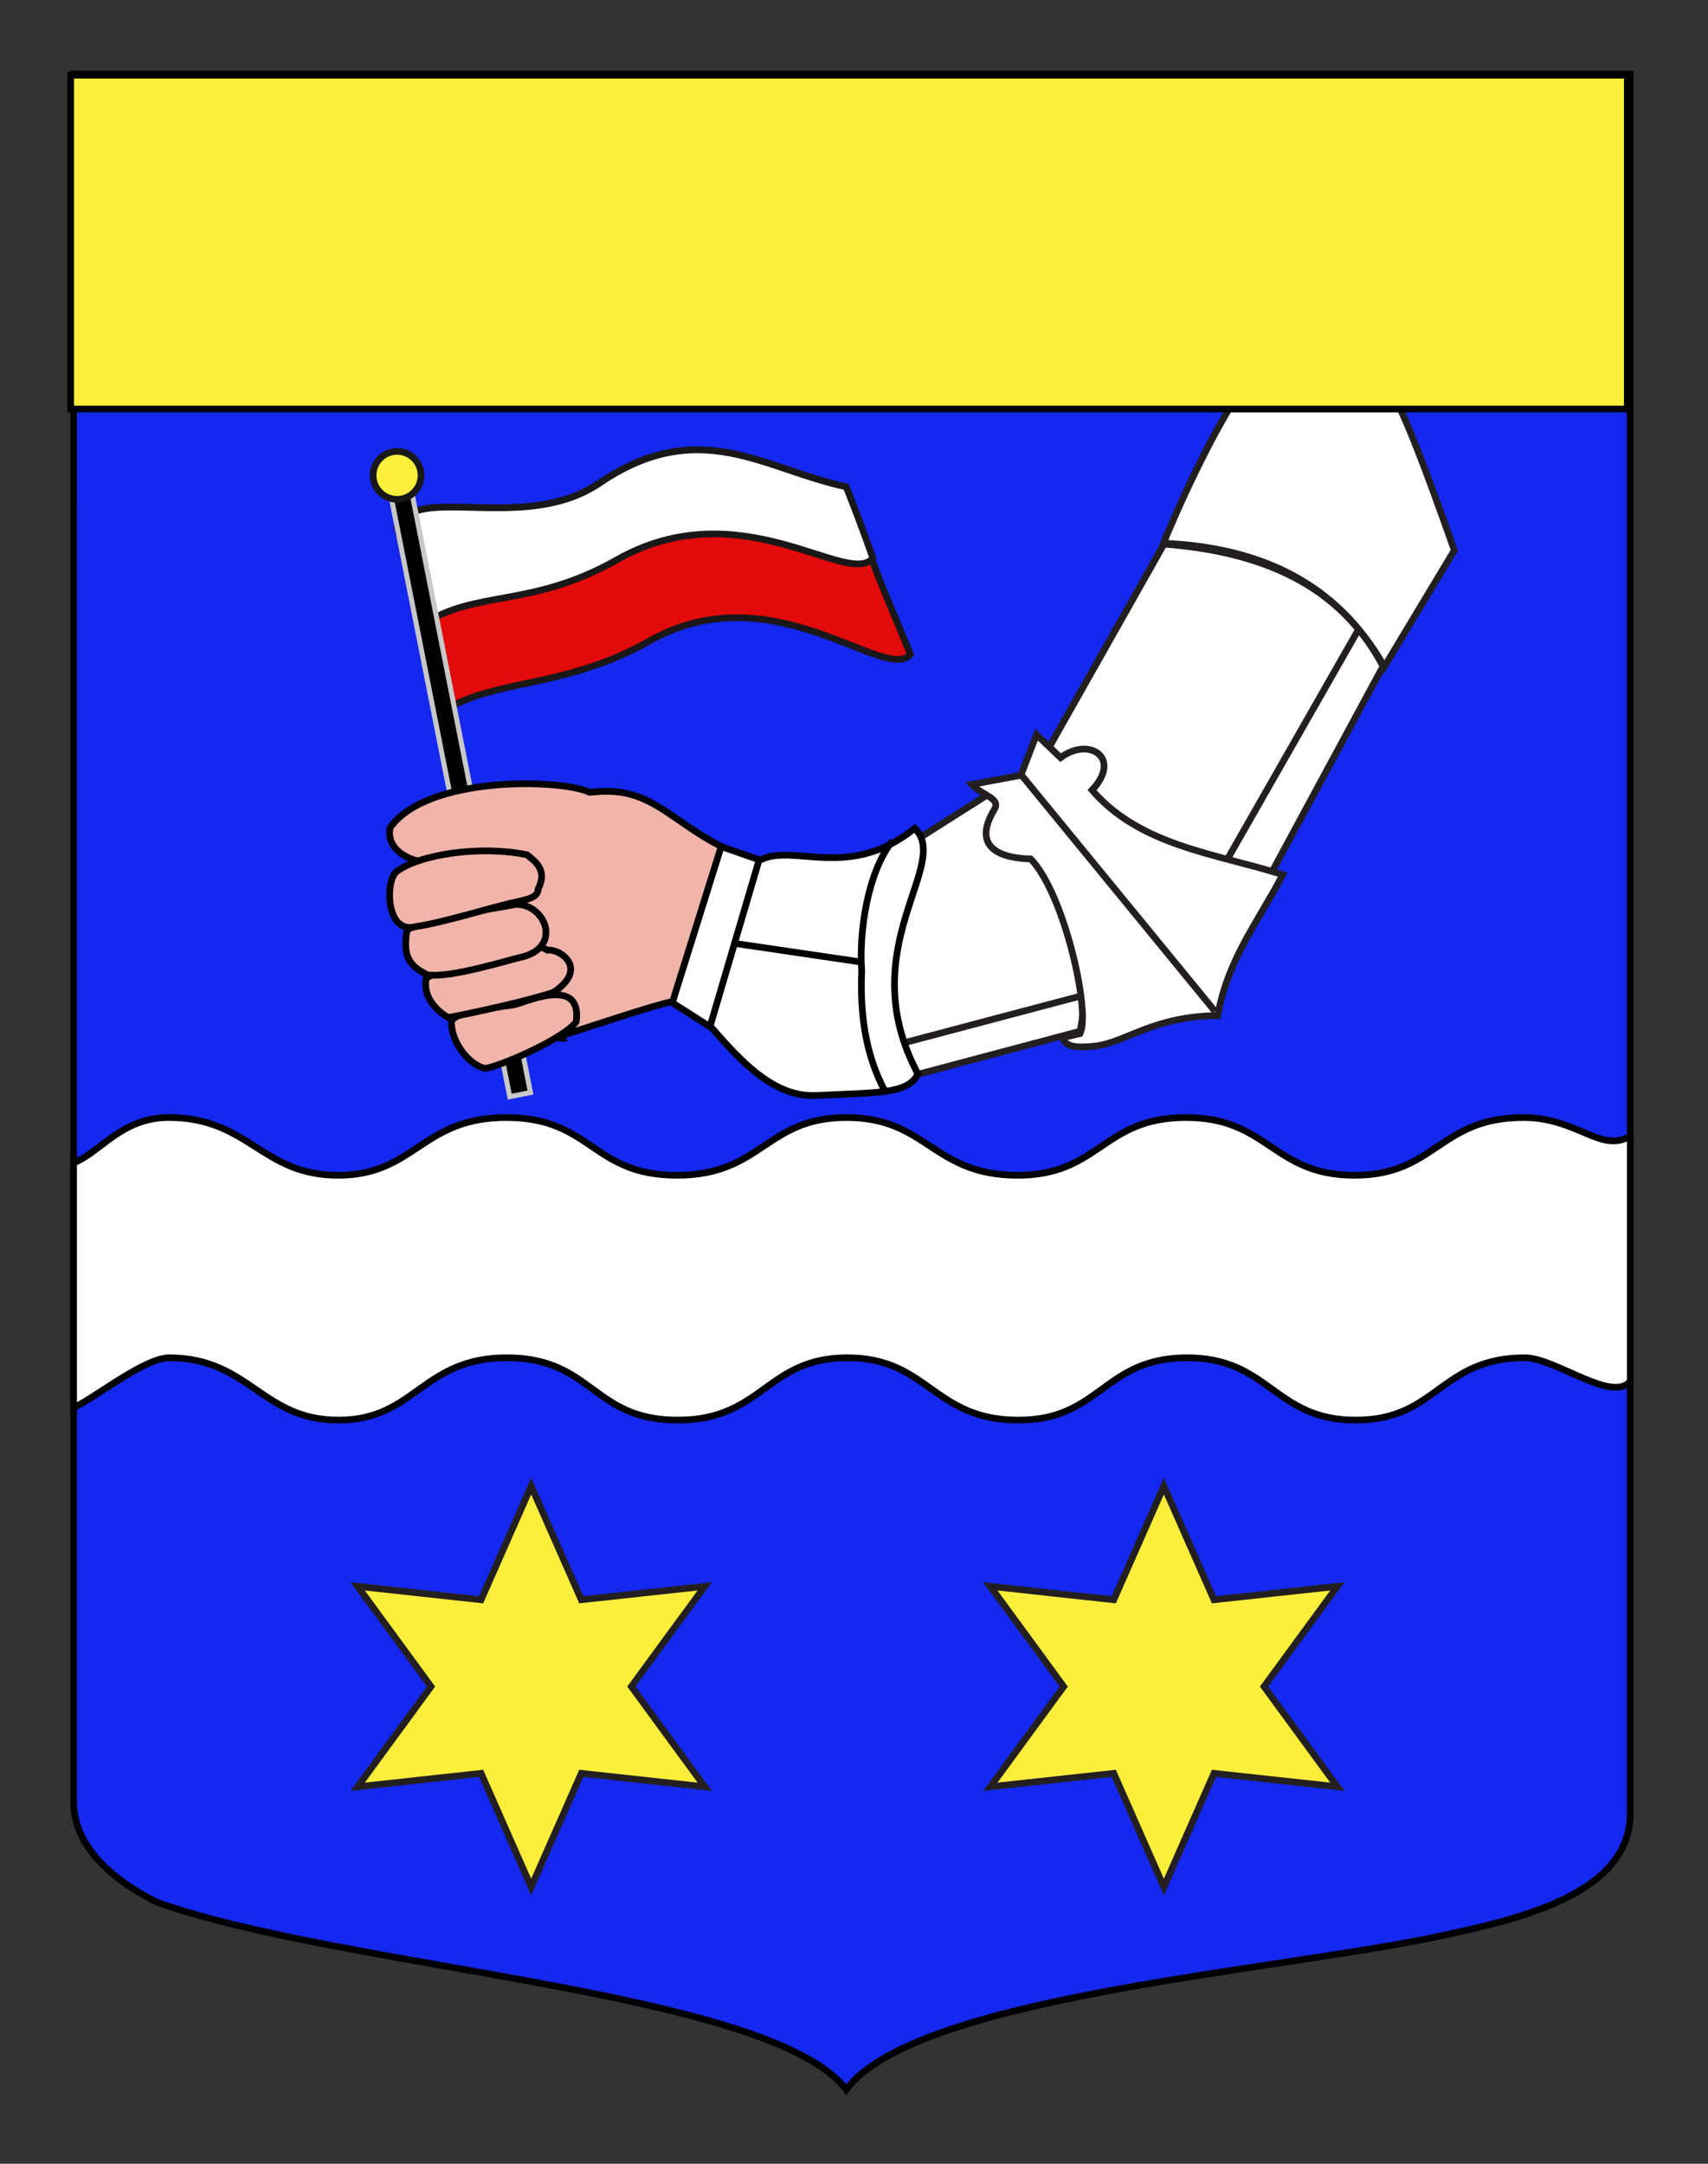 <?xml version="1.0" encoding="utf-8"?>
<!-- Generator: Adobe Illustrator 15.1.0, SVG Export Plug-In . SVG Version: 6.00 Build 0)  -->
<!DOCTYPE svg PUBLIC "-//W3C//DTD SVG 1.1//EN" "http://www.w3.org/Graphics/SVG/1.1/DTD/svg11.dtd">
<svg version="1.1" id="Calque_1" xmlns="http://www.w3.org/2000/svg" xmlns:xlink="http://www.w3.org/1999/xlink" x="0px" y="0px"
	 width="255.118px" height="323.148px" viewBox="0 0 255.118 323.148" enable-background="new 0 0 255.118 323.148"
	 xml:space="preserve">
<rect x="0" y="0" width="255.118" height="323.148" fill="#333333" stroke="none"/>
<path fill="#1428F0" stroke="#000000" d="M10.994,11.075c78,0,154.504,0,232.504,0c0,135.583,0,149.083,0,259.75
	c0,12.043-16.654,15.79-28.1,18.25c-24.979,5.369-78.645,9.056-89,22.999c-11.146-14.776-75-17.999-103-27.999
	c-6-3-12.406-8-12.406-15C10.994,245.533,10.994,147.45,10.994,11.075z"/>
<path id="path2855" fill="#FFFFFF" stroke="#000000" d="M25.258,166.896c-7.135-0.019-10.293,5.254-14.265,6.771
	c0,1.412,0,1.412,0,36.507c2.283-0.728,10.454-7.406,14.289-7.396c11.998,0.032,13.798,9.331,25.316,9.311
	c11.519-0.022,12.458-9.415,25.305-9.311c12.644,0.105,12.61,9.306,25.316,9.311c12.706,0.005,13.244-9.298,25.315-9.311
	c12.073-0.01,12.813,9.168,25.316,9.311c12.503,0.142,12.865-9.238,25.328-9.311c12.467-0.069,13.062,9.295,25.293,9.311
	c12.229,0.014,12.621-9.311,25.326-9.311c4.478,0,13.123,6.855,15.716,3.47v-36.608c-4.286,2.702-7.925-2.741-15.935-2.741
	c-12.691,0-13.088,8.639-25.304,8.623c-12.216-0.014-12.813-8.693-25.269-8.623c-12.449,0.071-12.801,8.766-25.291,8.623
	c-12.49-0.142-13.243-8.633-25.304-8.623c-12.06,0.012-12.598,8.629-25.292,8.623c-12.694-0.004-12.662-8.519-25.292-8.623
	c-12.833-0.104-13.76,8.603-25.267,8.623C39.054,175.543,37.243,166.929,25.258,166.896z"/>
<polygon fill="#FCEF3C" stroke="#231F20" points="79.342,221.946 86.826,238.919 105.265,236.913 94.308,251.88 105.265,266.847 
	86.826,264.841 79.342,281.812 71.859,264.841 53.421,266.847 64.377,251.88 53.421,236.913 71.859,238.919 "/>
<polygon fill="#FCEF3C" stroke="#231F20" points="173.842,221.946 181.326,238.919 199.765,236.913 188.808,251.88 199.765,266.847 
	181.326,264.841 173.842,281.812 166.359,264.841 147.921,266.847 158.877,251.88 147.921,236.913 166.359,238.919 "/>
<g id="Dextrochere">
	<g id="Armure">
		<path id="path2396" fill="#FFFFFF" stroke="#231F20" d="M133.69,161.35l27.654-7.35c2.669-14.665-0.696-27.708-13.125-35.755
			l-32.896,20.873C117.186,148.691,127.831,154.137,133.69,161.35z"/>
		<path id="path3174" fill="#FFFFFF" stroke="#231F20" d="M189.891,130.39l16.686-30.879c-6.485-12.314-18.287-17.142-32.722-18.251
			l-18.221,32.258C164.5,120.403,168.348,129.751,189.891,130.39z"/>
		<path id="path3168_1_" fill="#FFFFFF" stroke="#231F20" d="M181.885,151.675c1.533-8.562,6.195-14.231,9.709-21.046
			c-10.06-3.183-21.274-4.281-28.477-12.627c4.537-4.83-0.469-8.045-4.7-4.847l-3.595-3.433l-2.346,6.066l-7.317,1.369
			c1.483,1.637,4.396,2.018,3.356,3.743c-3.546,5.882,1.272,7.283,5.446,7.385c5.063,5.268,8.999,23.054,7.353,26.081l-2.64,0.624
			c0.507,1.343,2.01,1.519,4.666,1.267C168.094,155.801,172.064,151.77,181.885,151.675z"/>
		<path id="path3170_1_" fill="#FFFFFF" stroke="#231F20" d="M181.885,151.675"/>
		<path id="path3176" fill="#FFFFFF" stroke="#231F20" d="M118.041,160.234l43.375-11.481"/>
		<path id="path3178" fill="#FFFFFF" stroke="#231F20" d="M183.299,128.382l19.979-35.01"/>
		<path id="path3182" fill="#FFFFFF" stroke="#231F20" d="M206.778,99.568l10.45-17.381c-9.188-25.956-13.61-37.092-24.244-32.127
			c-8.274,3.861-19.203,31.069-19.203,31.069C188.006,81.744,199.595,86.888,206.778,99.568z"/>
		<path id="path3280" fill="#FFFFFF" stroke="#231F20" d="M152.579,115.763l28.904,35.28"/>
	</g>
	<g id="Gant">
		<path id="path12692_3_" fill="#F0B4AA" stroke="#000000" d="M67.419,122.262c-1.548,1.483-1.934,2.684-2.569,5.014
			c-0.878,3.519-3.689,6.224-3.689,6.224c-0.646,0.985,2.604,2.653,3.717,3.159c0.285,1.714-2.344,2.247-2.161,3.339"/>
		<path id="path12692_2_" fill="#FFFFFF" stroke="#000000" d="M104.903,151.91c4.746,5.323,9.984,12.067,17.096,11.694
			c8.69-0.46,13.677-0.116,15.099-3.23c-9.96-18.692,5.149-31.372-0.477-36.65c-9.771,7.854-18.062,2.192-22.978,4.684"/>
		<path id="path12694_2_" fill="#FFFFFF" stroke="#000000" d="M132.18,162.942c-2.49-4.628-3.801-10.395-3.469-17.968
			c-0.431-5.723,0.875-14.736,4.589-19.38"/>
		<path fill="#FFFFFF" stroke="#000000" d="M67.082,122.898c0.752,2.341,2.734,6.967,6.093,7.627"/>
		<g>
			<path fill="#FFFFFF" stroke="#000000" d="M79.256,151.815c0.494,2.033,4.441,3.6,5.328,3.199"/>
			<path fill="#FFFFFF" stroke="#000000" d="M82.95,148.521"/>
			<path fill="#FFFFFF" stroke="#000000" d="M75.122,147.956c0.494,2.033,3.413,3.417,4.301,3.019"/>
			<path fill="#FFFFFF" stroke="#000000" d="M69.703,143.611c0.492,2.033,3.866,4.784,5.64,3.985"/>
			<path fill="#FFFFFF" stroke="#000000" d="M63.52,138.156c0.054,2.755,3.874,5.829,5.647,5.029"/>
			<path fill="#FFFFFF" stroke="#000000" d="M68.359,134.77c0.052,2.756,2.641,5.82,4.416,5.021"/>
			<path fill="#FFFFFF" stroke="#000000" d="M73.905,139.885c0.493,2.032,4.189,4.336,5.076,3.937"/>
			<line fill="none" stroke="#000000" x1="109.963" y1="140.928" x2="128.493" y2="143.656"/>
			<path fill="#FFFFFF" stroke="#000000" d="M106.381,132.753"/>
			<path fill="#FFFFFF" stroke="#000000" d="M79.643,135.095"/>
			<polygon fill="#FFFFFF" stroke="#000000" points="100.26,149.649 107.568,126.743 107.674,126.41 113.389,128.409 
				106.046,153.336 			"/>
		</g>
		<g id="Banniere">
			<path fill="#E20A0A" stroke="#191718" stroke-miterlimit="10" d="M59.335,78.627c2.945-6.467,19.09,1.09,30.208-6.469
				c14.904-10.131,24.54-2.078,36.851,0.551c5.448,15.128,3.071,9.401,9.602,25.012c-3.779,4.41-20.578-12.457-39.049-1.962
				c-12.667,7.192-23.535,5.572-31.064,10.669C62.264,90.688,61.294,86.755,59.335,78.627z"/>
			<path fill="#FFFFFF" stroke="#191718" stroke-miterlimit="10" d="M59.335,78.627c2.945-6.467,19.09,1.09,30.208-6.469
				c14.904-10.131,24.54-2.078,36.851,0.551c2.54,6.403,3.983,10.658,3.983,10.658c-3.778,4.411-19.766-10.248-38.241,0.242
				c-12.668,7.194-21.261,4.503-28.79,9.601C59.728,77.469,61.294,86.755,59.335,78.627z"/>
			
				<rect x="66.915" y="70.099" transform="matrix(0.981 -0.194 0.194 0.981 -21.401 15.475)" stroke="#C8C8C8" stroke-width="0.75" stroke-miterlimit="10" width="3.158" height="94.312"/>
			<circle fill="#FCEF3C" stroke="#191718" stroke-miterlimit="10" cx="59.309" cy="70.991" r="3.583"/>
		</g>
		<path id="Pouce_1_" fill="#F0B4AA" stroke="#000000" d="M84.391,154.491c3.372-1.006,13.282-4.414,16.085-4.917l7.25-23.167
			c-7.547-3.795-10.531-8.842-18.545-8.167l-1.124,0.083c-4.228-2.006-24.252-2.526-29.771,5.271
			c-0.653,2.768,2.051,5.232,6.638,5.295c3.81-0.888,10.083,0.048,14.384-0.067l-2.833,11.333L84.391,154.491z"/>
		<path id="path12704" fill="#F0B4AA" stroke="#000000" d="M86.073,152.59c0.847-6.494-6.583-3.351-9.006-2.595
			c-1.691,0.398-8.67,0.779-9.643,2.513c-0.113,2.946,2.511,6.53,5.063,7.061C75.164,159.086,84.287,155.057,86.073,152.59z"/>
		<path id="path12706" fill="#F0B4AA" stroke="#000000" d="M63.652,146.115c-0.678,3.792,3.321,5.852,3.321,5.852
			s9.346-1.769,15.654-3.74c5.455-3.574,0.974-6.581-0.837-6.321C76.284,138.85,68.557,143.127,63.652,146.115z"/>
		<path id="path12708" fill="#F0B4AA" stroke="#000000" d="M60.807,138.856c-0.701,3.887,0.309,5.429,3.043,6.728
			c3.362,0.53,12.123-2.215,13.931-2.618c6.317-1.419,3.743-7.973-0.739-7.903C72.268,136.032,65.219,136.672,60.807,138.856z"/>
		<path id="path15407" fill="#F0B4AA" stroke="#000000" d="M59.244,130.161c-1.736,1.315-1.663,9.536,2.908,8.215
			c3.617-0.508,10.788-2.693,14.067-3.475c2.326-0.552,4.15-0.72,4.171-2.161c1.532-3.024-0.798-4.287-1.667-5.083
			C71.687,126.217,62.639,127.593,59.244,130.161z"/>
	</g>
</g>
<rect x="10.556" y="11.229" fill="#FCEF3C" stroke="#000000" width="232.506" height="49.858"/>
</svg>

